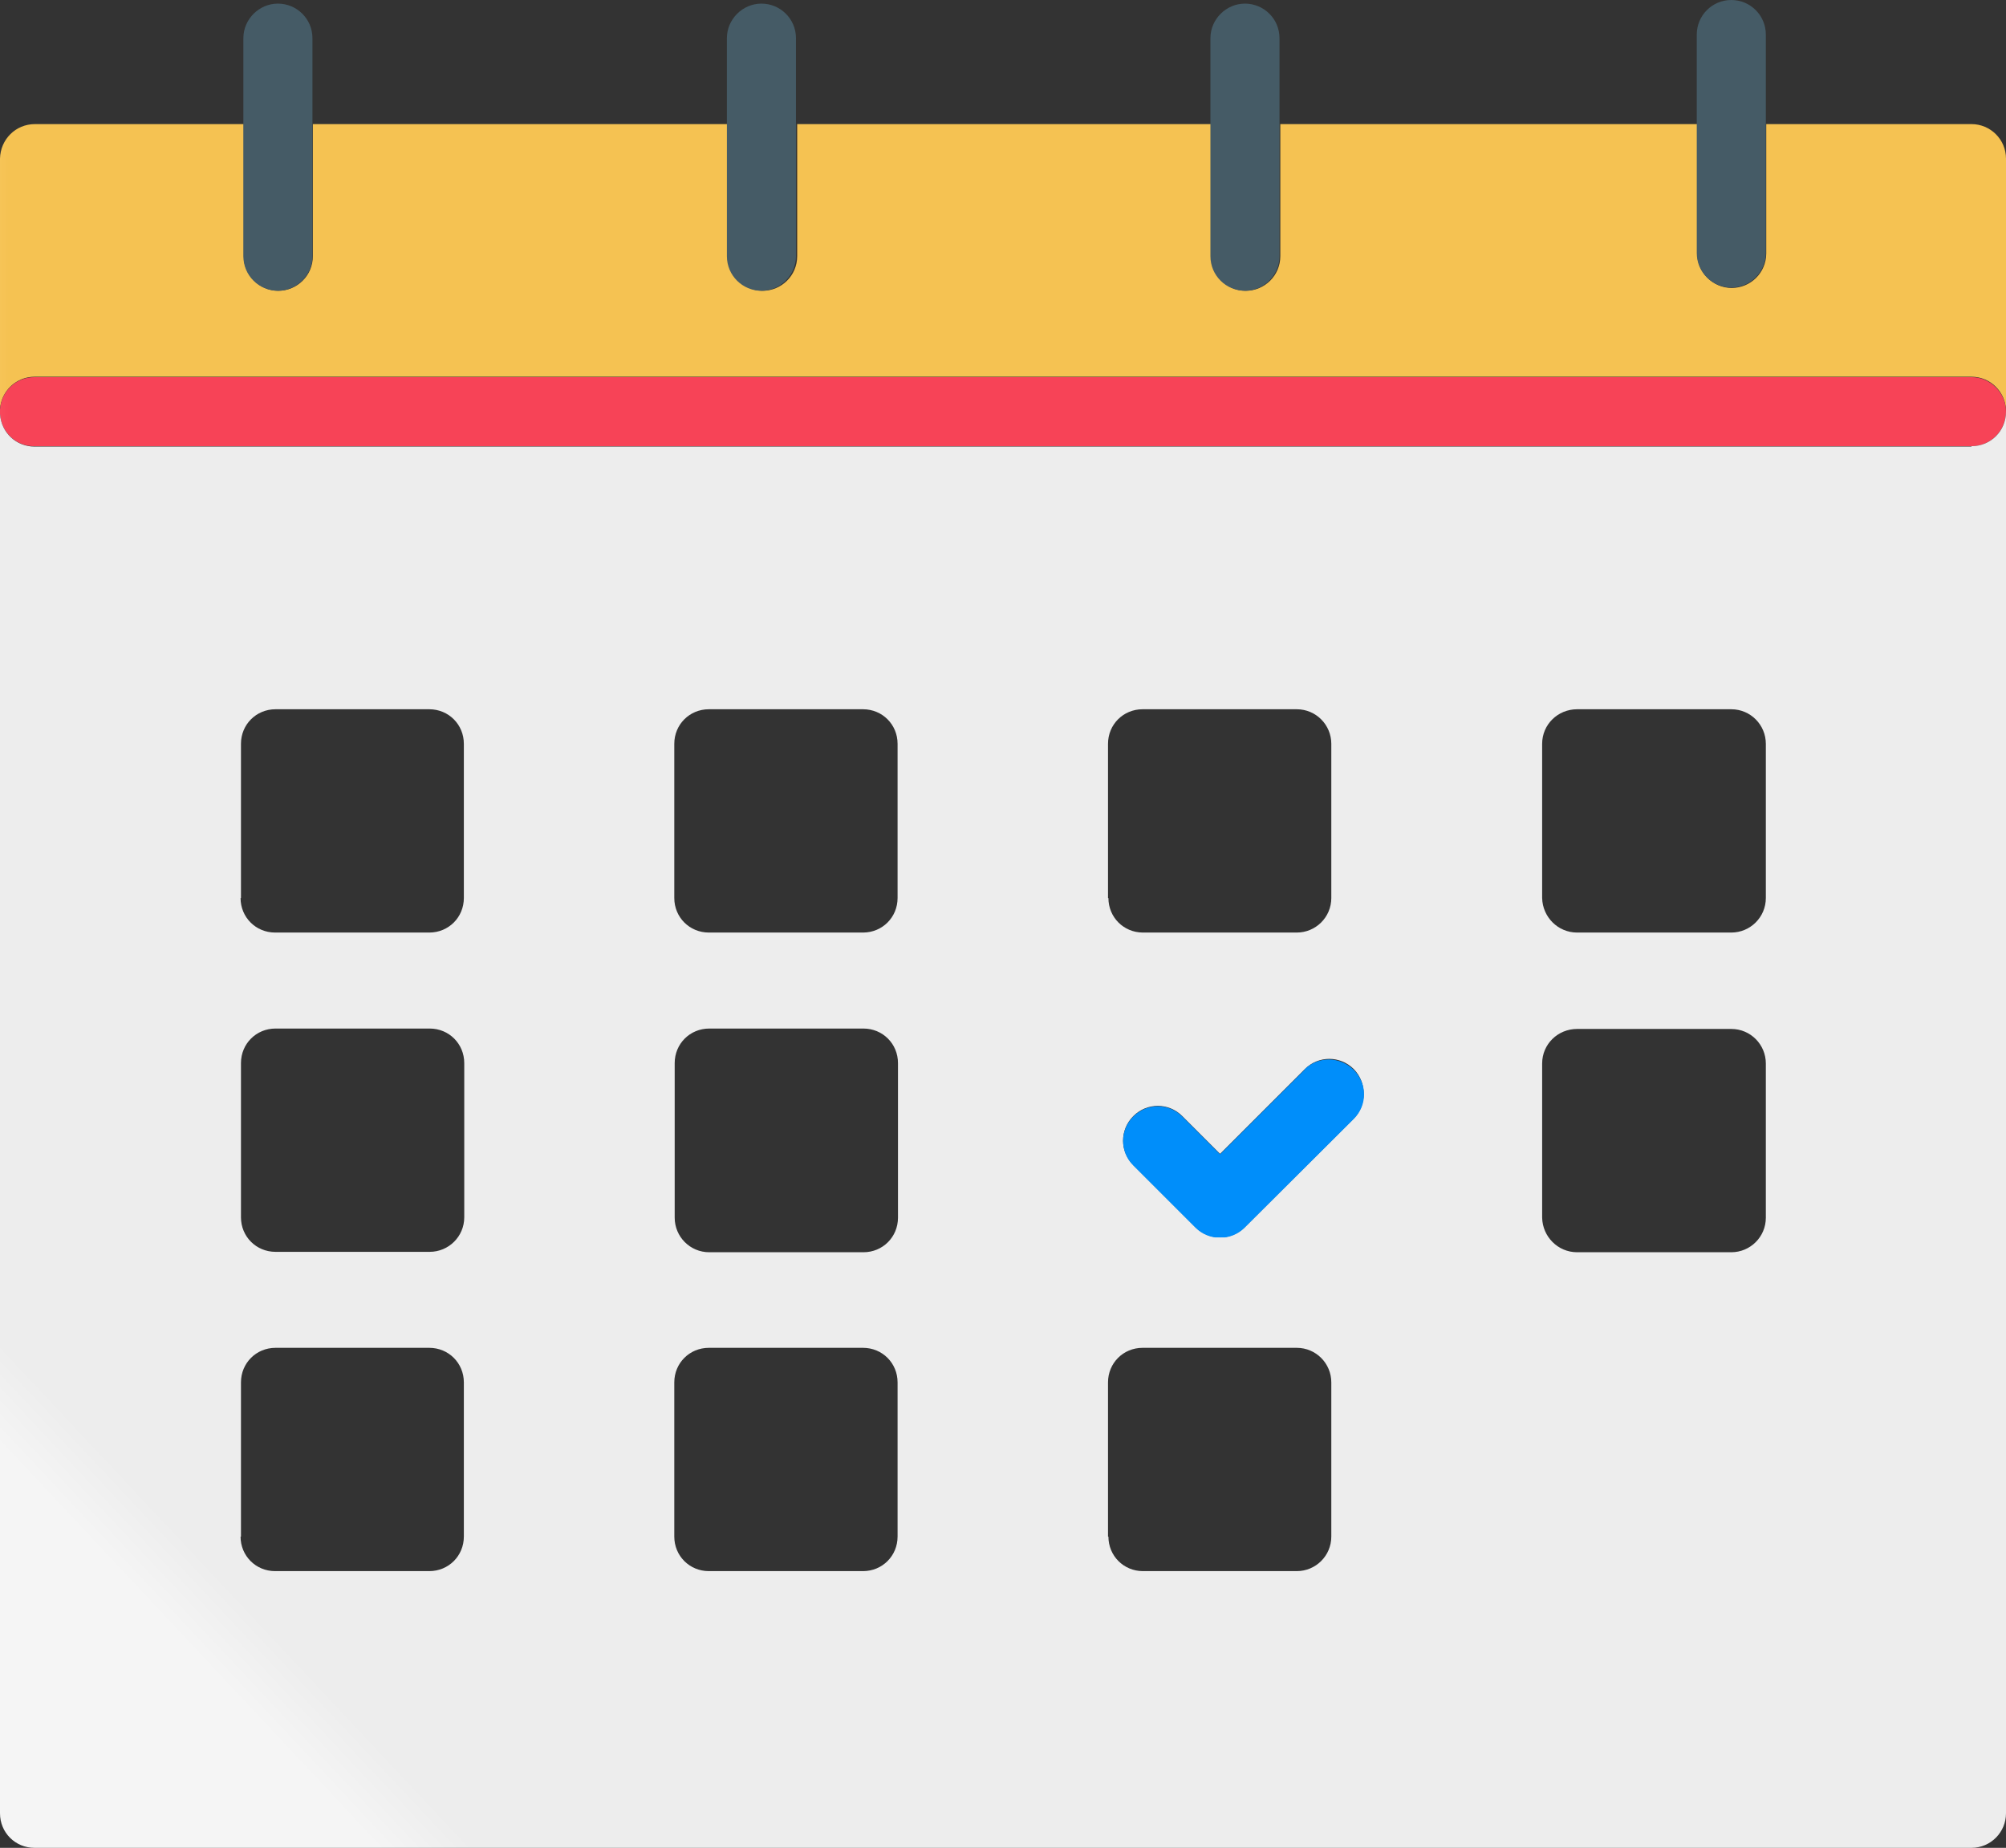<?xml version="1.0" encoding="UTF-8"?><svg id="_圖層_2" xmlns="http://www.w3.org/2000/svg" xmlns:xlink="http://www.w3.org/1999/xlink" viewBox="0 0 49.95 46.01"><rect x="0" y="0" width="49.95" height="46.01" fill="#333333" stroke="none"/><defs><style>.cls-1,.cls-2,.cls-3,.cls-4,.cls-5,.cls-6,.cls-7,.cls-8,.cls-9,.cls-10{fill:none;}.cls-2{clip-path:url(#clippath-8);}.cls-3{clip-path:url(#clippath-7);}.cls-4{clip-path:url(#clippath-6);}.cls-5{clip-path:url(#clippath-5);}.cls-6{clip-path:url(#clippath-3);}.cls-7{clip-path:url(#clippath-4);}.cls-8{clip-path:url(#clippath-2);}.cls-9{clip-path:url(#clippath-1);}.cls-11{fill:url(#_未命名漸層_8);}.cls-12{fill:url(#_未命名漸層_6);}.cls-13{fill:url(#_未命名漸層_9);}.cls-14{fill:url(#_未命名漸層_9-2);}.cls-15{fill:url(#_未命名漸層_12);}.cls-16{fill:url(#_未命名漸層_11);}.cls-17{fill:url(#_未命名漸層_11-4);}.cls-18{fill:url(#_未命名漸層_11-2);}.cls-19{fill:url(#_未命名漸層_11-3);}.cls-10{clip-path:url(#clippath);}</style><clipPath id="clippath"><path class="cls-1" d="m43.98,3.09v3.22c0,.48-.39.86-.86.86s-.86-.39-.86-.86v-3.22h-10.38v3.29c0,.48-.39.86-.86.86s-.86-.39-.86-.86v-3.29h-10.31v3.29c0,.48-.39.86-.86.86s-.86-.39-.86-.86v-3.29H7.79v3.29c0,.48-.39.86-.86.86s-.86-.39-.86-.86v-3.29H.87c-.48,0-.86.38-.87.86,0,0,0,0,0,0v6.24c.03-.46.41-.81.86-.81h48.23c.48,0,.86.39.86.86V3.95c0-.48-.39-.86-.86-.86h-5.11Z"/></clipPath><linearGradient id="_未命名漸層_9" x1="-319.24" y1="1229.69" x2="-319.21" y2="1229.69" gradientTransform="translate(15944.91 8817.43) scale(49.95 -7.16)" gradientUnits="userSpaceOnUse"><stop offset="0" stop-color="#ffd175"/><stop offset="1" stop-color="#f5c252"/></linearGradient><clipPath id="clippath-1"><path class="cls-1" d="m.86,9.39c-.46,0-.83.35-.86.81v.11c.03.45.4.81.86.8h48.23c.48,0,.86-.39.86-.86s-.39-.86-.86-.86H.86Z"/></clipPath><linearGradient id="_未命名漸層_8" x1="-319.24" y1="1381.14" x2="-319.21" y2="1381.14" gradientTransform="translate(15944.91 2395.47) scale(49.95 -1.73)" gradientUnits="userSpaceOnUse"><stop offset="0" stop-color="#ff697a"/><stop offset="1" stop-color="#f74357"/></linearGradient><clipPath id="clippath-2"><path class="cls-1" d="m0,10.25s0,.04,0,.06v-.11s0,.04,0,.06"/></clipPath><linearGradient id="_未命名漸層_9-2" x1="-37690.26" y1="4178.11" x2="-37440.26" y2="4178.11" gradientTransform="translate(226.14 490.73) scale(0 -.12)" xlink:href="#_未命名漸層_9"/><clipPath id="clippath-3"><path class="cls-1" d="m6.06.95v5.43c0,.48.39.86.86.86s.86-.39.86-.86V.95c0-.48-.39-.86-.86-.86s-.86.39-.86.86"/></clipPath><linearGradient id="_未命名漸層_11" x1="-448.11" y1="1229.77" x2="-447.26" y2="1229.77" gradientTransform="translate(773.88 8800.24) scale(1.73 -7.15)" gradientUnits="userSpaceOnUse"><stop offset="0" stop-color="#576e78"/><stop offset="1" stop-color="#455b66"/></linearGradient><clipPath id="clippath-4"><path class="cls-1" d="m18.1.95v5.43c0,.48.39.86.86.86s.86-.39.86-.86V.95c0-.48-.39-.86-.86-.86s-.86.39-.86.86"/></clipPath><linearGradient id="_未命名漸層_11-2" x1="-455.08" x2="-454.23" gradientTransform="translate(785.92 8800.24) scale(1.73 -7.15)" xlink:href="#_未命名漸層_11"/><clipPath id="clippath-5"><path class="cls-1" d="m30.14.95v5.43c0,.48.39.86.86.86s.86-.39.86-.86V.95c0-.48-.39-.86-.86-.86s-.86.39-.86.86"/></clipPath><linearGradient id="_未命名漸層_11-3" x1="-461.96" x2="-461.11" gradientTransform="translate(798.27 8800.24) scale(1.73 -7.15)" xlink:href="#_未命名漸層_11"/><clipPath id="clippath-6"><path class="cls-1" d="m43.11,0c-.48,0-.86.39-.86.86h0v5.44c0,.48.39.86.86.86s.86-.39.86-.86V.86C43.97.39,43.59,0,43.11,0Z"/></clipPath><linearGradient id="_未命名漸層_11-4" x1="-468.97" y1="1229.66" x2="-468.12" y2="1229.66" gradientTransform="translate(810.38 8820.25) scale(1.73 -7.17)" xlink:href="#_未命名漸層_11"/><clipPath id="clippath-7"><path class="cls-1" d="m6,38.26v-3.84c0-.48.38-.86.86-.86,0,0,0,0,0,0h3.83c.48,0,.86.38.86.86,0,0,0,0,0,0v3.84c0,.48-.38.86-.86.86,0,0,0,0,0,0h-3.84c-.48,0-.86-.38-.86-.86,0,0,0,0,0,0m10.8,0v-3.84c0-.48.38-.86.86-.86,0,0,0,0,0,0h3.84c.48,0,.86.38.86.86,0,0,0,0,0,0v3.84c0,.48-.38.86-.86.86,0,0,0,0,0,0h-3.84c-.48,0-.86-.38-.86-.86,0,0,0,0,0,0m10.8,0v-3.84c0-.48.38-.86.86-.86,0,0,0,0,0,0h3.84c.48,0,.86.39.86.86h0v3.84c0,.48-.39.86-.86.86h-3.83c-.48,0-.86-.38-.86-.86,0,0,0,0,0,0m4.89-11.64c.34-.34.88-.34,1.22,0,.33.34.33.89,0,1.23l-2.72,2.71c-.16.16-.38.25-.61.25-.23,0-.45-.09-.61-.25l-1.55-1.55c-.34-.34-.34-.88,0-1.22s.88-.34,1.22,0h0l.94.94,2.11-2.11Zm-26.49,3.69v-3.84c0-.48.38-.86.86-.86h3.84c.48,0,.86.38.86.86,0,0,0,0,0,0v3.84c0,.48-.39.86-.86.86h-3.84c-.48,0-.86-.38-.86-.86,0,0,0,0,0,0m10.8,0v-3.84c0-.48.38-.86.86-.86,0,0,0,0,0,0h3.84c.48,0,.86.38.86.86h0v3.85c0,.48-.38.86-.86.86,0,0,0,0,0,0h-3.84c-.48,0-.86-.39-.86-.86h0m21.6,0v-3.84c0-.48.39-.86.87-.86h3.84c.48,0,.86.39.86.86h0v3.84c0,.48-.39.86-.86.86h-3.84c-.48,0-.86-.39-.87-.86M6,22.36v-3.84c0-.48.38-.86.86-.86,0,0,0,0,0,0h3.83c.48,0,.86.38.86.86,0,0,0,0,0,0v3.84c0,.48-.38.86-.86.86,0,0,0,0,0,0h-3.84c-.48,0-.86-.38-.86-.86,0,0,0,0,0,0m10.8,0v-3.84c0-.48.38-.86.86-.86,0,0,0,0,0,0h3.84c.48,0,.86.38.86.86,0,0,0,0,0,0v3.84c0,.48-.38.86-.86.86,0,0,0,0,0,0h-3.84c-.48,0-.86-.38-.86-.86,0,0,0,0,0,0m10.8,0v-3.84c0-.48.38-.86.86-.86,0,0,0,0,0,0h3.84c.48,0,.86.39.86.86h0v3.84c0,.48-.39.86-.86.86h-3.83c-.48,0-.86-.38-.86-.86,0,0,0,0,0,0m10.8,0v-3.84c0-.48.39-.86.87-.86h3.84c.48,0,.86.39.86.86h0v3.84c0,.48-.39.86-.86.86h-3.84c-.48,0-.86-.39-.87-.86m10.69-11.24H.86c-.46,0-.83-.35-.86-.81v34.84c0,.48.38.86.86.86h48.23c.48,0,.86-.39.86-.86V10.25c0,.48-.38.86-.86.86,0,0,0,0,0,0"/></clipPath><linearGradient id="_未命名漸層_6" x1="-313.44" y1="1188.3" x2="-313.41" y2="1188.3" gradientTransform="translate(19076.97 71708.54) scale(60.86 -60.32)" gradientUnits="userSpaceOnUse"><stop offset="0" stop-color="#f5f5f5"/><stop offset="1" stop-color="#ededed"/></linearGradient><clipPath id="clippath-8"><path class="cls-1" d="m32.49,26.63l-2.11,2.11-.94-.94c-.34-.34-.88-.34-1.22,0s-.34.88,0,1.22l1.55,1.55c.16.16.38.25.61.25.23,0,.45-.09.61-.25l2.72-2.71c.34-.34.34-.88,0-1.22-.16-.16-.39-.26-.62-.26-.23,0-.45.09-.61.25"/></clipPath><linearGradient id="_未命名漸層_12" x1="-355.67" y1="1259.14" x2="-355.43" y2="1259.14" gradientTransform="translate(2191.29 5624.22) scale(6.16 -4.44)" gradientUnits="userSpaceOnUse"><stop offset="0" stop-color="#3ba8fc"/><stop offset="1" stop-color="#008efa"/></linearGradient></defs><g id="_圖層_1-2"><g id="Group_1183"><g class="cls-10"><g id="Group_1182"><rect id="Rectangle_511" class="cls-13" x="0" y="3.09" width="49.95" height="7.16"/></g></g></g><g id="Group_1185"><g class="cls-9"><g id="Group_1184"><rect id="Rectangle_512" class="cls-11" x="0" y="9.39" width="49.95" height="1.73"/></g></g></g><g id="Group_1187"><g class="cls-8"><g id="Group_1186"><rect id="Rectangle_513" class="cls-14" x="0" y="10.19" width="0" height=".12"/></g></g></g><g id="Group_1189"><g class="cls-6"><g id="Group_1188"><rect id="Rectangle_514" class="cls-16" x="6.06" y=".09" width="1.73" height="7.15"/></g></g></g><g id="Group_1191"><g class="cls-7"><g id="Group_1190"><rect id="Rectangle_515" class="cls-18" x="18.1" y=".09" width="1.73" height="7.15"/></g></g></g><g id="Group_1193"><g class="cls-5"><g id="Group_1192"><rect id="Rectangle_516" class="cls-19" x="30.14" y=".09" width="1.73" height="7.15"/></g></g></g><g id="Group_1195"><g class="cls-4"><g id="Group_1194"><rect id="Rectangle_517" class="cls-17" x="42.25" y="0" width="1.73" height="7.17"/></g></g></g><g id="Group_1197"><g class="cls-3"><g id="Group_1196"><rect id="Rectangle_518" class="cls-12" x="-5.44" y="-2.04" width="60.86" height="60.32" transform="translate(-12.49 24.9) rotate(-43.46)"/></g></g></g><g id="Group_1201"><g class="cls-2"><g id="Group_1200"><rect id="Rectangle_520" class="cls-15" x="27.88" y="26.37" width="6.16" height="4.44"/></g></g></g></g></svg>